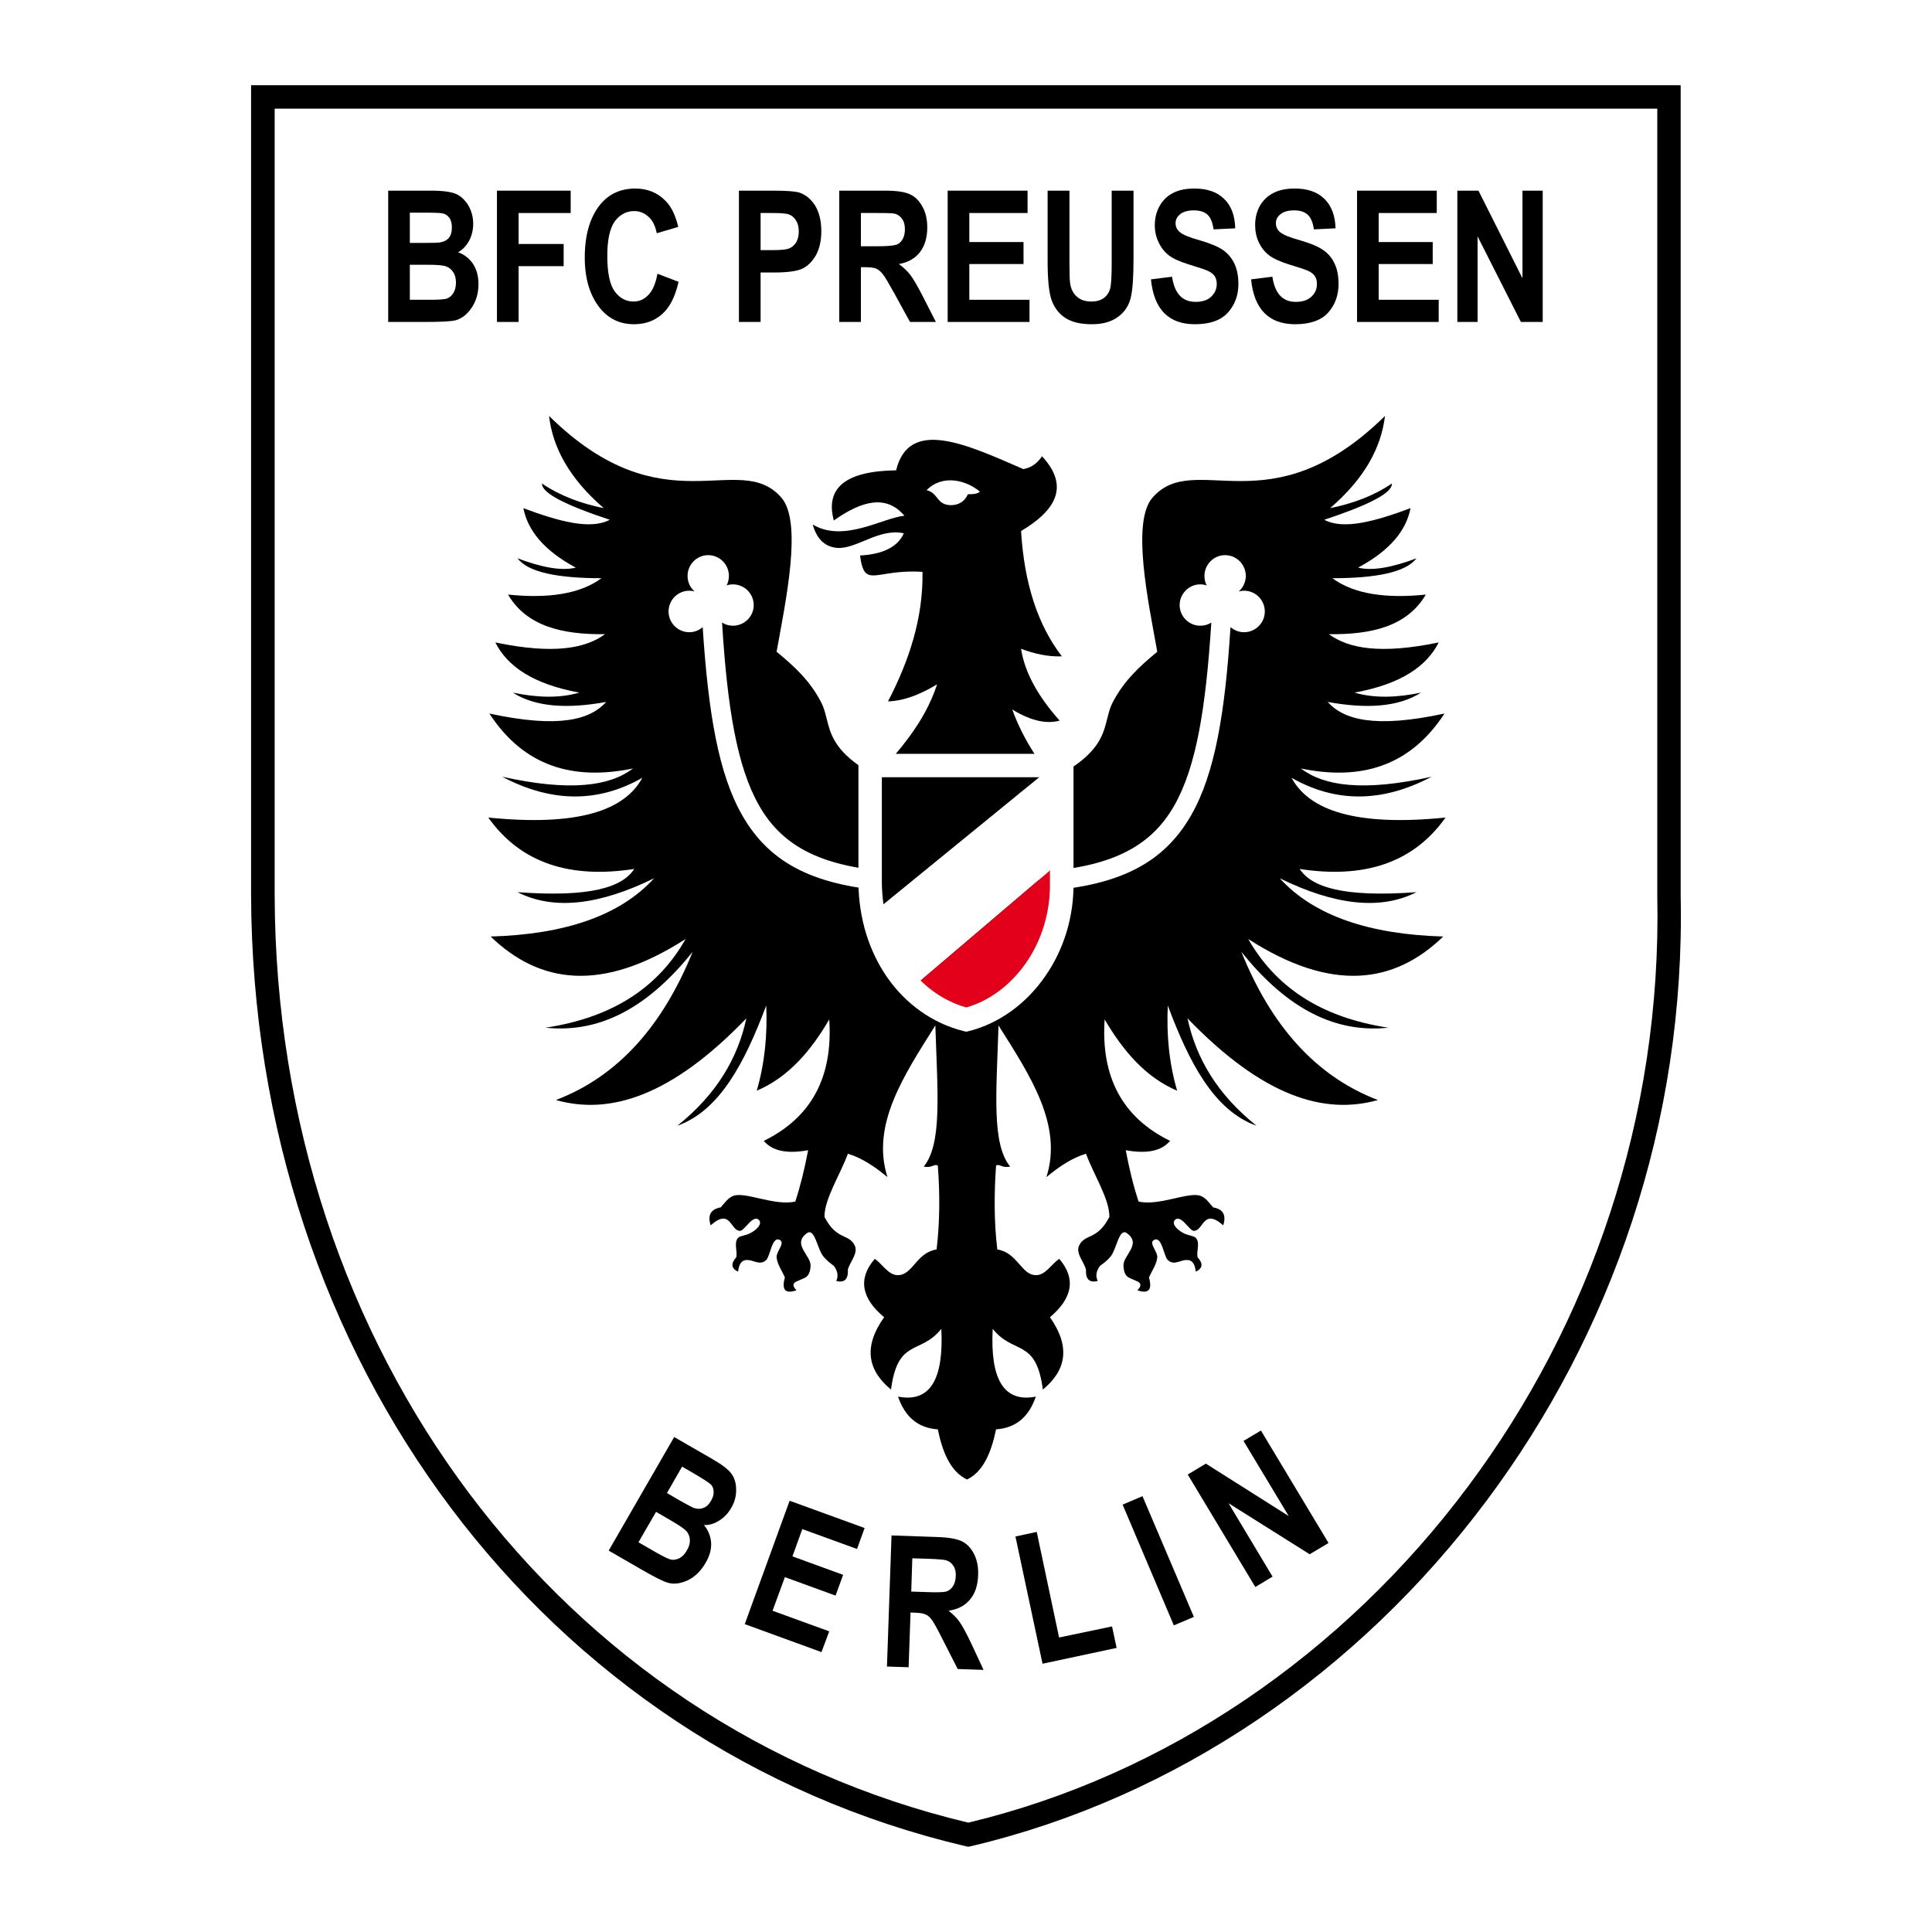 <?xml version="1.0" encoding="utf-8"?>
<!-- Generator: Adobe Illustrator 12.0.0, SVG Export Plug-In . SVG Version: 6.00 Build 51448)  -->
<!DOCTYPE svg PUBLIC "-//W3C//DTD SVG 1.1//EN" "http://www.w3.org/Graphics/SVG/1.1/DTD/svg11.dtd">
<svg  version="1.1" id="Calque_1" xmlns:x="http://ns.adobe.com/Extensibility/1.0/" xmlns:i="http://ns.adobe.com/AdobeIllustrator/10.0/" xmlns:graph="http://ns.adobe.com/Graphs/1.0/"
	 xmlns="http://www.w3.org/2000/svg" xmlns:xlink="http://www.w3.org/1999/xlink" xmlns:a="http://ns.adobe.com/AdobeSVGViewerExtensions/3.0/"
	 width="192.756" height="192.755" viewBox="0 0 192.756 192.755"
	 style="overflow:visible;enable-background:new 0 0 192.756 192.755;" xml:space="preserve">
<g>
	<polygon style="fill-rule:evenodd;clip-rule:evenodd;fill:#FFFFFF;" points="0,0 192.756,0 192.756,192.755 0,192.755 0,0 	"/>
	<path style="fill-rule:evenodd;clip-rule:evenodd;fill:#FFFFFF;" d="M26.227,9.68h140.296c0,26.567,0,53.134,0,79.7
		c0.932,45.671-30.306,84.353-69.919,93.677c-41.633-9.798-70.219-48.006-70.377-93.677V9.68L26.227,9.68z"/>
	<path style="fill-rule:evenodd;clip-rule:evenodd;" d="M26.227,8.504h140.296h1.158V9.68v79.665
		c0.475,22.722-6.918,43.722-19.331,60.333c-12.837,17.206-31.062,29.709-51.483,34.519l-0.263,0.054l-0.264-0.054
		c-21.071-4.95-38.84-17.101-51.377-33.783c-12.537-16.696-19.824-37.927-19.912-61.034V9.68V8.504H26.227L26.227,8.504z
		 M165.348,10.839H27.404V89.38c0.07,22.599,7.182,43.335,19.42,59.629c12.151,16.19,29.377,27.971,49.781,32.837
		c19.771-4.725,37.418-16.857,49.885-33.574c12.099-16.205,19.313-36.715,18.858-58.875V89.38V10.839L165.348,10.839z"/>
	<path style="fill-rule:evenodd;clip-rule:evenodd;" d="M93.32,79.934c-12.115-4.232-10.008-7.234-11.414-9.903
		c-1.088-2.107-2.668-3.564-4.425-5.004c0.913-5.075,2.599-12.941,0.474-15.382c-4.249-4.864-11.676,3.178-23.178-8.147
		c0.369,3.143,2.002,6.216,5.461,9.201c-2.266-0.457-4.354-1.229-6.163-2.459c-0.053,0.966,2.458,2.195,6.76,3.618
		c-1.931,1.036-5.145,0.141-8.621-1.159c0.438,2.195,2.001,4.196,5.233,5.935c-1.44,0.352-3.442-0.035-5.812-0.931
		c1.054,1.406,4.056,1.985,8.375,1.985c-2.195,1.615-5.408,2.036-9.324,1.633c1.879,3.196,5.478,4.003,9.675,3.951
		c-1.949,1.422-5.109,2.037-10.939,0.825c1.194,2.388,3.775,4.161,8.375,5.004c-1.967,0.579-4.214,0.509-6.637,0
		c2.283,1.457,5.479,1.633,9.324,0.931c-1.598,1.756-4.636,2.669-11.659,1.159c3.459,5.303,8.393,6.708,14.328,5.479
		c-2.3,1.756-6.233,2.335-13.046,0.825c5.057,2.669,9.693,2.546,13.978,0.105c-1.774,3.283-6.444,4.864-15.365,3.968
		c3.249,4.583,8.2,6.11,14.557,5.127c-1.159,1.791-4.267,2.862-11.642,2.317c3.653,1.861,8.253,1.247,13.625-1.387
		c-3.441,3.775-8.99,5.602-16.312,5.812c4.917,4.74,11.132,5.602,19.455,0.246c-2.616,4.617-7.006,7.797-13.977,8.85
		c5.829,0.615,10.553-2.441,14.679-7.568c-2.967,7.322-7.41,12.414-13.643,14.784c5.355,1.511,11.484-0.334,18.999-8.147
		c-0.843,3.934-2.932,7.551-6.883,10.713c4.285-1.529,6.761-6.41,8.868-11.994c0.123,2.898-0.141,5.742-0.948,8.498
		c3.108-1.316,5.374-3.914,7.234-7.111c0.387,5.76-1.791,9.799-6.531,12.116c0.86,1.019,2.335,1.316,4.425,0.931
		c-0.352,1.861-0.773,3.582-1.282,5.127c-2.072,0.457-4.952-1-6.163-0.578c-0.545,0.193-0.808,0.648-1.283,1.158
		c-0.983,0.175-1.317,0.773-1,1.791c2.054-1.809,1.949,0.615,2.967,0.545c0.421-0.036,1.3-1.721,1.879-1.055
		c0.299,0.369-0.211,0.932-0.878,1.283c-0.456,0.246-1.036,0.264-1.229,0.473c-0.439,0.492-0.052,1.283-0.176,1.932
		c-0.509,0.58-0.58,1.09,0.176,1.439c0.087-0.807,0.403-1.193,0.931-1.158c0.631,0,1.247,0.58,1.878,0
		c0.404-0.388,0.58-2.475,1.387-1.984c0.51,0.316-0.421,1.158-0.351,1.755c0.088,0.704,0.545,1.317,0.825,1.967
		c-0.386,1.388,0.176,1.616,1.159,1.282c-0.492-0.49-0.334-0.771,0.123-0.93c0.632-0.334,1.212-0.246,1.282-1.51
		c0.052-1.037-1.897-2.16-0.352-3.266c0.773-0.545,1.019,1.598,1.633,2.334c0.299,0.369,0.649,0.65,1.036,0.932
		c0.386,0.508,0.474,1.018,0.246,1.51c0.825,0.21,1.211-0.177,1.159-1.158c0.229-0.773,1.018-1.582,0.703-2.336
		c-0.58-1.281-1.792-0.492-3.039-2.896c-0.018-1.793,1.563-4.197,2.336-6.305c1.404,0.422,2.704,1.299,3.95,2.336
		c-1.667-5.215,1.651-10.168,4.776-15.137c0.211,6.706,0.702,11.801-1.159,14.081c0.861,0.177,1.001-0.298,1.405-0.104
		c0.211,2.792,0.211,5.584-0.123,8.377c-2.002,0.297-2.371,2.544-3.846,2.562c-0.948,0.018-1.545-1.088-2.317-1.633
		c-1.738,2.019-1.299,3.969,0.93,5.83c-2.125,2.984-1.615,5.32,0.685,7.217c0.686-5.18,2.915-3.424,5.022-6.059
		c0.246,4.968-1.071,7.393-4.32,6.762c0.667,1.93,1.896,3.125,3.968,3.266c0.492,2.387,1.317,4.248,2.915,5.003
		c1.58-0.755,2.405-2.616,2.897-5.003c2.071-0.141,3.302-1.336,3.969-3.266c-3.231,0.631-4.565-1.794-4.303-6.762
		c2.09,2.635,4.32,0.879,5.004,6.059c2.301-1.896,2.81-4.232,0.704-7.217c2.212-1.861,2.65-3.812,0.93-5.83
		c-0.789,0.545-1.388,1.65-2.335,1.633c-1.458-0.019-1.845-2.266-3.845-2.562c-0.334-2.793-0.317-5.585-0.124-8.377
		c0.421-0.193,0.545,0.281,1.404,0.104c-1.86-2.28-1.368-7.375-1.159-14.081c3.126,4.969,6.445,9.922,4.777,15.137
		c1.247-1.037,2.546-1.914,3.951-2.336c0.771,2.107,2.352,4.512,2.334,6.305c-1.246,2.404-2.458,1.615-3.038,2.896
		c-0.314,0.754,0.475,1.562,0.704,2.336c-0.054,0.981,0.333,1.368,1.175,1.158c-0.245-0.492-0.158-1.002,0.229-1.51
		c0.387-0.281,0.754-0.562,1.054-0.932c0.597-0.736,0.842-2.879,1.614-2.334c1.545,1.105-0.402,2.229-0.334,3.266
		c0.07,1.264,0.65,1.176,1.282,1.51c0.438,0.158,0.597,0.439,0.105,0.93c0.983,0.334,1.545,0.105,1.159-1.282
		c0.281-0.649,0.738-1.263,0.826-1.967c0.069-0.597-0.861-1.438-0.353-1.755c0.825-0.49,0.983,1.597,1.405,1.984
		c0.615,0.58,1.229,0,1.861,0c0.545-0.035,0.842,0.352,0.93,1.158c0.755-0.35,0.703-0.859,0.176-1.439
		c-0.122-0.648,0.281-1.439-0.176-1.932c-0.192-0.209-0.771-0.227-1.229-0.473c-0.667-0.352-1.177-0.914-0.877-1.283
		c0.597-0.666,1.456,1.019,1.877,1.055c1.02,0.07,0.915-2.354,2.969-0.545c0.316-1.018,0-1.616-1.002-1.791
		c-0.456-0.51-0.737-0.965-1.281-1.158c-1.212-0.422-4.091,1.035-6.162,0.578c-0.511-1.545-0.932-3.266-1.283-5.127
		c2.091,0.386,3.565,0.088,4.425-0.931c-4.74-2.317-6.917-6.356-6.53-12.116c1.877,3.197,4.126,5.795,7.234,7.111
		c-0.809-2.756-1.071-5.6-0.932-8.498c2.09,5.584,4.565,10.465,8.85,11.994c-3.951-3.162-6.041-6.779-6.884-10.713
		c7.533,7.813,13.645,9.658,18.999,8.147c-6.233-2.37-10.675-7.462-13.625-14.784c4.108,5.126,8.85,8.183,14.662,7.568
		c-6.953-1.053-11.344-4.232-13.979-8.85c8.324,5.355,14.558,4.494,19.456-0.246c-7.305-0.21-12.87-2.037-16.312-5.812
		c5.373,2.634,9.974,3.248,13.644,1.387c-7.375,0.544-10.482-0.527-11.658-2.317c6.355,0.982,11.308-0.545,14.556-5.127
		c-8.901,0.896-13.59-0.685-15.363-3.968c4.283,2.44,8.92,2.563,13.976-0.105c-6.812,1.51-10.746,0.931-13.045-0.825
		c5.935,1.229,10.869-0.176,14.327-5.479c-7.024,1.51-10.062,0.597-11.658-1.159c3.845,0.702,7.041,0.526,9.322-0.931
		c-2.422,0.509-4.671,0.579-6.636,0c4.617-0.843,7.198-2.616,8.393-5.004c-5.847,1.211-9.008,0.597-10.956-0.825
		c4.214,0.052,7.795-0.755,9.674-3.951c-3.916,0.403-7.129-0.018-9.324-1.633c4.319,0,7.323-0.579,8.394-1.985
		c-2.388,0.896-4.39,1.283-5.829,0.931c3.23-1.738,4.811-3.74,5.233-5.935c-3.479,1.299-6.691,2.195-8.604,1.159
		c4.284-1.422,6.812-2.651,6.742-3.618c-1.809,1.23-3.898,2.002-6.163,2.459c3.477-2.985,5.093-6.058,5.478-9.201
		c-11.519,11.326-18.928,3.284-23.194,8.147c-2.124,2.44-0.439,10.307,0.475,15.382c-1.757,1.44-3.319,2.897-4.425,5.004
		c-1.406,2.669,0.701,5.671-11.415,9.903c-1.052,0.703-2.106,1.387-3.142,2.09C95.427,81.321,94.374,80.636,93.32,79.934
		L93.32,79.934z"/>
	<path style="fill-rule:evenodd;clip-rule:evenodd;" d="M106.647,79.46L87.14,77.827c2.441-2.862,5.039-5.548,6.356-9.552
		c-1.632,0.983-3.265,1.651-4.898,1.703c2.09-4.038,3.512-8.27,3.441-12.923c-4.724-0.316-5.777,1.791-6.233-1.633
		c2.3-0.123,3.758-0.861,4.372-2.212c-2.458-0.544-4.671,1.545-6.584,1.458c-1.141-0.07-2.054-0.72-2.511-2.335
		c3.108,1.844,6.971-0.667,9.149-0.878c-1.827-2.16-4.285-1.476-7.042,0.474c-0.878-3.266,1.194-4.934,6.216-5.004
		c1.282-5.303,7.076-2.563,12.693-0.123c0.879-0.158,1.44-0.649,1.861-1.282c2.739,2.95,1.458,5.355-2.088,7.463
		c0.314,5.215,1.667,9.376,4.072,12.502c-1.404,0.052-2.756-0.264-4.072-0.755c0.367,2.423,1.755,4.812,3.846,7.165
		c-1.229,0.333-2.723,0.105-4.725-1.107C102.081,73.788,103.927,76.685,106.647,79.46L106.647,79.46z M92.443,48.907
		c1.193,0.263,0.965,1.492,2.458,1.492c0.72-0.018,1.317-0.316,1.668-1.089c0.491,0,0.948-0.017,1.194-0.263
		C96.446,47.941,94.076,47.256,92.443,48.907L92.443,48.907z"/>
	<path style="fill-rule:evenodd;clip-rule:evenodd;fill:#FFFFFF;" d="M89.194,88.942c-7.743-0.51-12.343-2.669-15.154-7.621
		c-2.352-4.126-3.371-10.131-3.933-18.753c-0.351,0.316-0.825,0.509-1.334,0.509c-1.141,0-2.071-0.93-2.071-2.071
		c0-1.142,0.93-2.072,2.071-2.072c0.176,0,0.352,0.035,0.528,0.07c-0.44-0.369-0.703-0.931-0.703-1.545
		c0-1.142,0.93-2.072,2.054-2.072c1.142,0,2.072,0.931,2.072,2.072c0,0.333-0.088,0.667-0.229,0.948
		c0.211-0.07,0.422-0.105,0.632-0.105c1.141,0,2.072,0.931,2.072,2.071c0,1.125-0.931,2.055-2.072,2.055
		c-0.386,0-0.772-0.105-1.088-0.316c0.526,8.516,1.492,14.381,3.688,18.244c2.44,4.302,6.567,6.181,13.591,6.637L89.194,88.942
		L89.194,88.942z"/>
	<path style="fill-rule:evenodd;clip-rule:evenodd;fill:#FFFFFF;" d="M103.697,88.942c7.743-0.51,12.326-2.669,15.154-7.621
		c2.352-4.126,3.371-10.131,3.916-18.753c0.367,0.316,0.843,0.509,1.351,0.509c1.142,0,2.072-0.93,2.072-2.071
		c0-1.142-0.931-2.072-2.072-2.072c-0.175,0-0.367,0.035-0.525,0.07c0.421-0.369,0.701-0.931,0.701-1.545
		c0-1.142-0.93-2.072-2.071-2.072c-1.125,0-2.055,0.931-2.055,2.072c0,0.333,0.07,0.667,0.229,0.948
		c-0.212-0.07-0.421-0.105-0.649-0.105c-1.125,0-2.055,0.931-2.055,2.071c0,1.125,0.93,2.055,2.055,2.055
		c0.403,0,0.789-0.105,1.105-0.316c-0.545,8.516-1.492,14.381-3.688,18.244c-2.441,4.302-6.567,6.181-13.591,6.637L103.697,88.942
		L103.697,88.942z"/>
	<path style="fill-rule:evenodd;clip-rule:evenodd;" d="M87.105,91.066c-0.194-0.983-0.282-1.985-0.282-3.038V76.387h18.278
		L87.105,91.066L87.105,91.066z"/>
	<path style="fill-rule:evenodd;clip-rule:evenodd;fill:#FFFFFF;" d="M90.95,98.599c-1.931-1.949-3.284-4.565-3.845-7.532
		l17.997-14.68h0.825c0,3.143,0,6.304,0,9.464L90.95,98.599L90.95,98.599z"/>
	<path style="fill-rule:evenodd;clip-rule:evenodd;fill:#E2001A;" d="M105.927,85.851c0,0.72,0,1.458,0,2.178
		c0.124,6.672-4.125,12.326-9.516,13.695c-2.107-0.526-3.951-1.615-5.461-3.125L105.927,85.851L105.927,85.851z"/>
	<path style="fill-rule:evenodd;clip-rule:evenodd;" d="M38.73,19.022h4.301c1.177,0,2.002,0.123,2.476,0.333
		c0.475,0.21,0.878,0.597,1.212,1.124c0.316,0.544,0.492,1.159,0.492,1.844c0,0.632-0.141,1.211-0.421,1.721
		c-0.281,0.509-0.65,0.878-1.088,1.124c0.631,0.228,1.123,0.614,1.493,1.159c0.351,0.544,0.543,1.212,0.543,2.002
		c0,0.948-0.246,1.755-0.702,2.405c-0.457,0.667-1.001,1.071-1.616,1.229c-0.438,0.105-1.439,0.158-3.038,0.158H38.73V19.022
		L38.73,19.022z M40.889,21.217v3.02h1.439c0.861,0,1.388-0.018,1.581-0.053c0.368-0.053,0.667-0.211,0.877-0.457
		c0.211-0.263,0.298-0.597,0.298-1.036c0-0.386-0.07-0.702-0.246-0.948c-0.175-0.228-0.369-0.386-0.614-0.439
		c-0.246-0.07-0.931-0.087-2.072-0.087H40.889L40.889,21.217z M40.889,26.414v3.494h2.02c0.877,0,1.439-0.036,1.685-0.123
		c0.264-0.105,0.475-0.281,0.633-0.544c0.175-0.281,0.263-0.614,0.263-1.036c0-0.439-0.087-0.791-0.28-1.054
		c-0.175-0.281-0.422-0.475-0.72-0.579c-0.299-0.105-0.913-0.158-1.844-0.158H40.889L40.889,26.414z"/>
	<polygon style="fill-rule:evenodd;clip-rule:evenodd;" points="49.581,32.121 49.581,19.022 56.938,19.022 56.938,21.252 
		51.74,21.252 51.74,24.342 56.235,24.342 56.235,26.555 51.74,26.555 51.74,32.121 49.581,32.121 	"/>
	<path style="fill-rule:evenodd;clip-rule:evenodd;" d="M65.594,27.31l2.107,0.808c-0.333,1.475-0.878,2.546-1.633,3.213
		c-0.772,0.685-1.704,1.018-2.809,1.018c-1.405,0-2.546-0.544-3.407-1.615c-1.001-1.247-1.51-2.932-1.51-5.04
		c0-2.229,0.509-3.986,1.51-5.25c0.878-1.088,2.054-1.633,3.529-1.633c1.212,0,2.212,0.404,3.021,1.229
		c0.58,0.58,1.001,1.458,1.265,2.599l-2.143,0.632c-0.14-0.72-0.404-1.264-0.808-1.633c-0.421-0.386-0.895-0.579-1.439-0.579
		c-0.791,0-1.44,0.351-1.949,1.036c-0.492,0.702-0.737,1.843-0.737,3.424c0,1.65,0.228,2.827,0.72,3.529
		c0.492,0.685,1.124,1.036,1.914,1.036c0.562,0,1.053-0.228,1.475-0.667C65.121,28.978,65.419,28.275,65.594,27.31L65.594,27.31z"/>
	<path style="fill-rule:evenodd;clip-rule:evenodd;" d="M73.724,32.121V19.022h3.477c1.3,0,2.143,0.07,2.546,0.192
		c0.631,0.211,1.159,0.633,1.58,1.3c0.404,0.667,0.615,1.51,0.615,2.546c0,0.948-0.176,1.738-0.527,2.388
		c-0.368,0.632-0.808,1.089-1.352,1.352c-0.527,0.246-1.458,0.386-2.757,0.386h-1.421v4.934H73.724L73.724,32.121z M75.885,21.252
		v3.704h1.193c0.808,0,1.353-0.052,1.633-0.158c0.299-0.123,0.527-0.316,0.72-0.614c0.175-0.299,0.263-0.667,0.263-1.089
		c0-0.439-0.088-0.808-0.28-1.106c-0.194-0.299-0.421-0.492-0.703-0.597c-0.281-0.105-0.878-0.14-1.773-0.14H75.885L75.885,21.252z"
		/>
	<path style="fill-rule:evenodd;clip-rule:evenodd;" d="M83.733,32.121V19.022h4.565c1.16,0,2.002,0.123,2.494,0.368
		c0.509,0.229,0.913,0.632,1.229,1.212c0.334,0.58,0.492,1.282,0.492,2.089c0,1.019-0.246,1.844-0.738,2.476
		c-0.492,0.632-1.194,1.018-2.09,1.176c0.457,0.333,0.843,0.703,1.141,1.089c0.299,0.404,0.721,1.106,1.247,2.142l1.299,2.546
		h-2.581l-1.562-2.845c-0.58-1.036-0.948-1.686-1.16-1.931c-0.21-0.264-0.421-0.439-0.649-0.544
		c-0.228-0.088-0.58-0.141-1.089-0.141h-0.438v5.461H83.733L83.733,32.121z M85.893,24.57h1.598c0.983,0,1.615-0.053,1.879-0.141
		c0.281-0.07,0.491-0.246,0.649-0.509c0.176-0.263,0.264-0.614,0.264-1.054c0-0.421-0.088-0.754-0.264-1
		c-0.158-0.246-0.386-0.421-0.667-0.527c-0.211-0.071-0.79-0.087-1.756-0.087h-1.703V24.57L85.893,24.57z"/>
	<polygon style="fill-rule:evenodd;clip-rule:evenodd;" points="94.549,32.121 94.549,19.022 102.521,19.022 102.521,21.252 
		96.709,21.252 96.709,24.149 102.117,24.149 102.117,26.343 96.709,26.343 96.709,29.908 102.714,29.908 102.714,32.121 
		94.549,32.121 	"/>
	<path style="fill-rule:evenodd;clip-rule:evenodd;" d="M104.522,19.022h2.177v7.094c0,1.106,0.019,1.826,0.07,2.16
		c0.088,0.579,0.316,1.018,0.686,1.334c0.351,0.316,0.826,0.474,1.422,0.474c0.491,0,0.913-0.105,1.229-0.333
		c0.316-0.229,0.527-0.528,0.649-0.931c0.105-0.386,0.158-1.247,0.158-2.546v-7.251h2.177v6.883c0,1.755-0.088,3.038-0.28,3.811
		c-0.192,0.79-0.614,1.422-1.264,1.896c-0.667,0.491-1.528,0.737-2.6,0.737c-1.124,0-2.001-0.21-2.633-0.614
		c-0.615-0.387-1.071-0.966-1.354-1.686c-0.297-0.738-0.438-2.072-0.438-4.039V19.022L104.522,19.022z"/>
	<path style="fill-rule:evenodd;clip-rule:evenodd;" d="M114.83,27.872l2.106-0.264c0.246,1.668,1.02,2.511,2.353,2.511
		c0.65,0,1.159-0.158,1.546-0.509c0.368-0.352,0.562-0.773,0.562-1.282c0-0.299-0.071-0.544-0.194-0.755
		c-0.14-0.21-0.333-0.369-0.614-0.509c-0.263-0.14-0.912-0.351-1.932-0.667c-0.931-0.281-1.614-0.597-2.037-0.913
		c-0.421-0.333-0.772-0.756-1.018-1.299c-0.264-0.527-0.387-1.106-0.387-1.721c0-0.703,0.159-1.352,0.492-1.932
		c0.315-0.562,0.772-1.001,1.335-1.282c0.579-0.298,1.281-0.439,2.124-0.439c1.264,0,2.247,0.334,2.95,1.019
		c0.721,0.685,1.089,1.668,1.123,2.95l-2.159,0.105c-0.105-0.702-0.299-1.194-0.615-1.475c-0.315-0.281-0.772-0.421-1.352-0.421
		s-1.036,0.123-1.353,0.369c-0.314,0.246-0.473,0.544-0.473,0.913c0,0.351,0.141,0.667,0.438,0.896
		c0.282,0.246,0.931,0.527,1.967,0.807c1.089,0.317,1.879,0.65,2.371,1.001c0.475,0.352,0.842,0.79,1.105,1.352
		c0.247,0.544,0.387,1.212,0.387,2.002c0,1.141-0.351,2.089-1.054,2.862c-0.701,0.773-1.79,1.159-3.284,1.159
		C116.585,32.349,115.128,30.856,114.83,27.872L114.83,27.872z"/>
	<path style="fill-rule:evenodd;clip-rule:evenodd;" d="M124.821,27.872l2.125-0.264c0.246,1.668,1.018,2.511,2.335,2.511
		c0.649,0,1.177-0.158,1.545-0.509c0.387-0.352,0.562-0.773,0.562-1.282c0-0.299-0.054-0.544-0.194-0.755
		c-0.122-0.21-0.334-0.369-0.597-0.509c-0.263-0.14-0.913-0.351-1.949-0.667c-0.913-0.281-1.597-0.597-2.019-0.913
		c-0.439-0.333-0.773-0.756-1.036-1.299c-0.246-0.527-0.368-1.106-0.368-1.721c0-0.703,0.156-1.352,0.473-1.932
		c0.334-0.562,0.791-1.001,1.354-1.282c0.579-0.298,1.281-0.439,2.124-0.439c1.264,0,2.247,0.334,2.95,1.019
		c0.701,0.685,1.088,1.668,1.123,2.95l-2.16,0.105c-0.104-0.702-0.315-1.194-0.631-1.475c-0.317-0.281-0.756-0.421-1.335-0.421
		c-0.597,0-1.035,0.123-1.352,0.369s-0.475,0.544-0.475,0.913c0,0.351,0.14,0.667,0.422,0.896c0.299,0.246,0.948,0.527,1.983,0.807
		c1.089,0.317,1.879,0.65,2.354,1.001c0.492,0.352,0.86,0.79,1.105,1.352c0.265,0.544,0.387,1.212,0.387,2.002
		c0,1.141-0.351,2.089-1.036,2.862c-0.702,0.773-1.809,1.159-3.284,1.159C126.594,32.349,125.119,30.856,124.821,27.872
		L124.821,27.872z"/>
	<polygon style="fill-rule:evenodd;clip-rule:evenodd;" points="135.391,32.121 135.391,19.022 143.345,19.022 143.345,21.252 
		137.552,21.252 137.552,24.149 142.942,24.149 142.942,26.343 137.552,26.343 137.552,29.908 143.539,29.908 143.539,32.121 
		135.391,32.121 	"/>
	<polygon style="fill-rule:evenodd;clip-rule:evenodd;" points="145.4,32.121 145.4,19.022 147.507,19.022 151.897,27.766 
		151.897,19.022 153.917,19.022 153.917,32.121 151.739,32.121 147.419,23.587 147.419,32.121 145.4,32.121 	"/>
	<path style="fill-rule:evenodd;clip-rule:evenodd;" d="M67.263,143.373l3.722,2.144c1.018,0.58,1.686,1.089,1.984,1.51
		c0.316,0.421,0.474,0.949,0.474,1.579c0.018,0.634-0.141,1.249-0.492,1.845c-0.316,0.545-0.72,0.967-1.211,1.266
		c-0.492,0.314-1.001,0.455-1.51,0.438c0.438,0.51,0.667,1.106,0.719,1.756c0.036,0.65-0.14,1.318-0.543,2.002
		c-0.475,0.826-1.071,1.406-1.792,1.756c-0.738,0.334-1.405,0.422-2.02,0.229c-0.439-0.123-1.334-0.578-2.704-1.369l-3.16-1.826
		L67.263,143.373L67.263,143.373z M68.053,146.325l-1.51,2.633l1.229,0.721c0.754,0.42,1.211,0.666,1.404,0.754
		c0.351,0.123,0.685,0.14,0.983,0.018c0.316-0.105,0.579-0.352,0.79-0.736c0.194-0.334,0.281-0.65,0.247-0.95
		c-0.018-0.28-0.124-0.526-0.299-0.683c-0.193-0.176-0.772-0.545-1.755-1.125L68.053,146.325L68.053,146.325z M65.455,150.837
		l-1.756,3.036l1.739,1.003c0.772,0.439,1.282,0.684,1.545,0.736c0.263,0.035,0.527-0.018,0.825-0.158
		c0.263-0.156,0.527-0.402,0.72-0.771c0.229-0.369,0.316-0.721,0.299-1.055c-0.018-0.332-0.124-0.614-0.333-0.859
		c-0.211-0.229-0.72-0.58-1.528-1.053L65.455,150.837L65.455,150.837z"/>
	<polygon style="fill-rule:evenodd;clip-rule:evenodd;" points="74.304,162.039 78.781,149.73 86.262,152.451 85.506,154.542 
		80.045,152.558 79.063,155.28 84.119,157.123 83.364,159.194 78.307,157.351 77.078,160.706 82.732,162.759 81.96,164.831 
		74.304,162.039 	"/>
	<path style="fill-rule:evenodd;clip-rule:evenodd;" d="M88.492,166.271l0.456-13.08l4.566,0.158
		c1.159,0.035,1.984,0.193,2.476,0.438c0.492,0.246,0.896,0.668,1.194,1.266c0.298,0.596,0.439,1.281,0.404,2.107
		c-0.035,1.018-0.298,1.826-0.825,2.439c-0.509,0.615-1.211,0.967-2.125,1.107c0.457,0.35,0.826,0.719,1.106,1.123
		c0.299,0.422,0.685,1.141,1.176,2.178l1.211,2.598l-2.58-0.088l-1.475-2.896c-0.527-1.053-0.896-1.721-1.089-1.985
		c-0.193-0.263-0.385-0.456-0.614-0.544c-0.229-0.123-0.58-0.177-1.089-0.193l-0.439-0.018l-0.192,5.461L88.492,166.271
		L88.492,166.271z M90.915,158.792l1.599,0.053c0.982,0.035,1.615,0.018,1.878-0.053c0.282-0.088,0.492-0.246,0.668-0.51
		c0.175-0.246,0.28-0.598,0.298-1.035c0.018-0.404-0.052-0.756-0.228-1.002c-0.158-0.265-0.369-0.439-0.649-0.545
		c-0.194-0.088-0.79-0.141-1.756-0.176l-1.703-0.053L90.915,158.792L90.915,158.792z"/>
	<polygon style="fill-rule:evenodd;clip-rule:evenodd;" points="104.014,165.991 101.31,153.296 103.435,152.839 105.664,163.373 
		110.949,162.269 111.406,164.411 104.014,165.991 	"/>
	<polygon style="fill-rule:evenodd;clip-rule:evenodd;" points="117.113,162.163 112.003,150.116 113.986,149.274 119.114,161.319 
		117.113,162.163 	"/>
	<polygon style="fill-rule:evenodd;clip-rule:evenodd;" points="125.243,158.335 118.5,147.114 120.308,146.026 128.578,151.259 
		124.065,143.76 125.805,142.726 132.548,153.944 130.668,155.069 122.573,149.978 126.964,157.3 125.243,158.335 	"/>
	<path style="fill-rule:evenodd;clip-rule:evenodd;fill:#FFFFFF;" d="M86.823,75.21h19.104h1.178v1.177v11.625
		c0.052,3.529-1.02,6.812-2.828,9.394c-1.879,2.721-4.565,4.688-7.585,5.461l-0.281,0.07l-0.299-0.07
		c-3.108-0.791-5.741-2.705-7.585-5.338c-1.809-2.599-2.862-5.9-2.879-9.5V76.387V75.21H86.823L86.823,75.21z M104.752,77.546
		h-16.77v10.483c0.018,3.09,0.913,5.935,2.476,8.147c1.475,2.106,3.529,3.653,5.953,4.337c2.334-0.666,4.442-2.266,5.953-4.442
		c1.527-2.195,2.441-4.987,2.389-8.025v-0.017V77.546L104.752,77.546z"/>
</g>
</svg>
